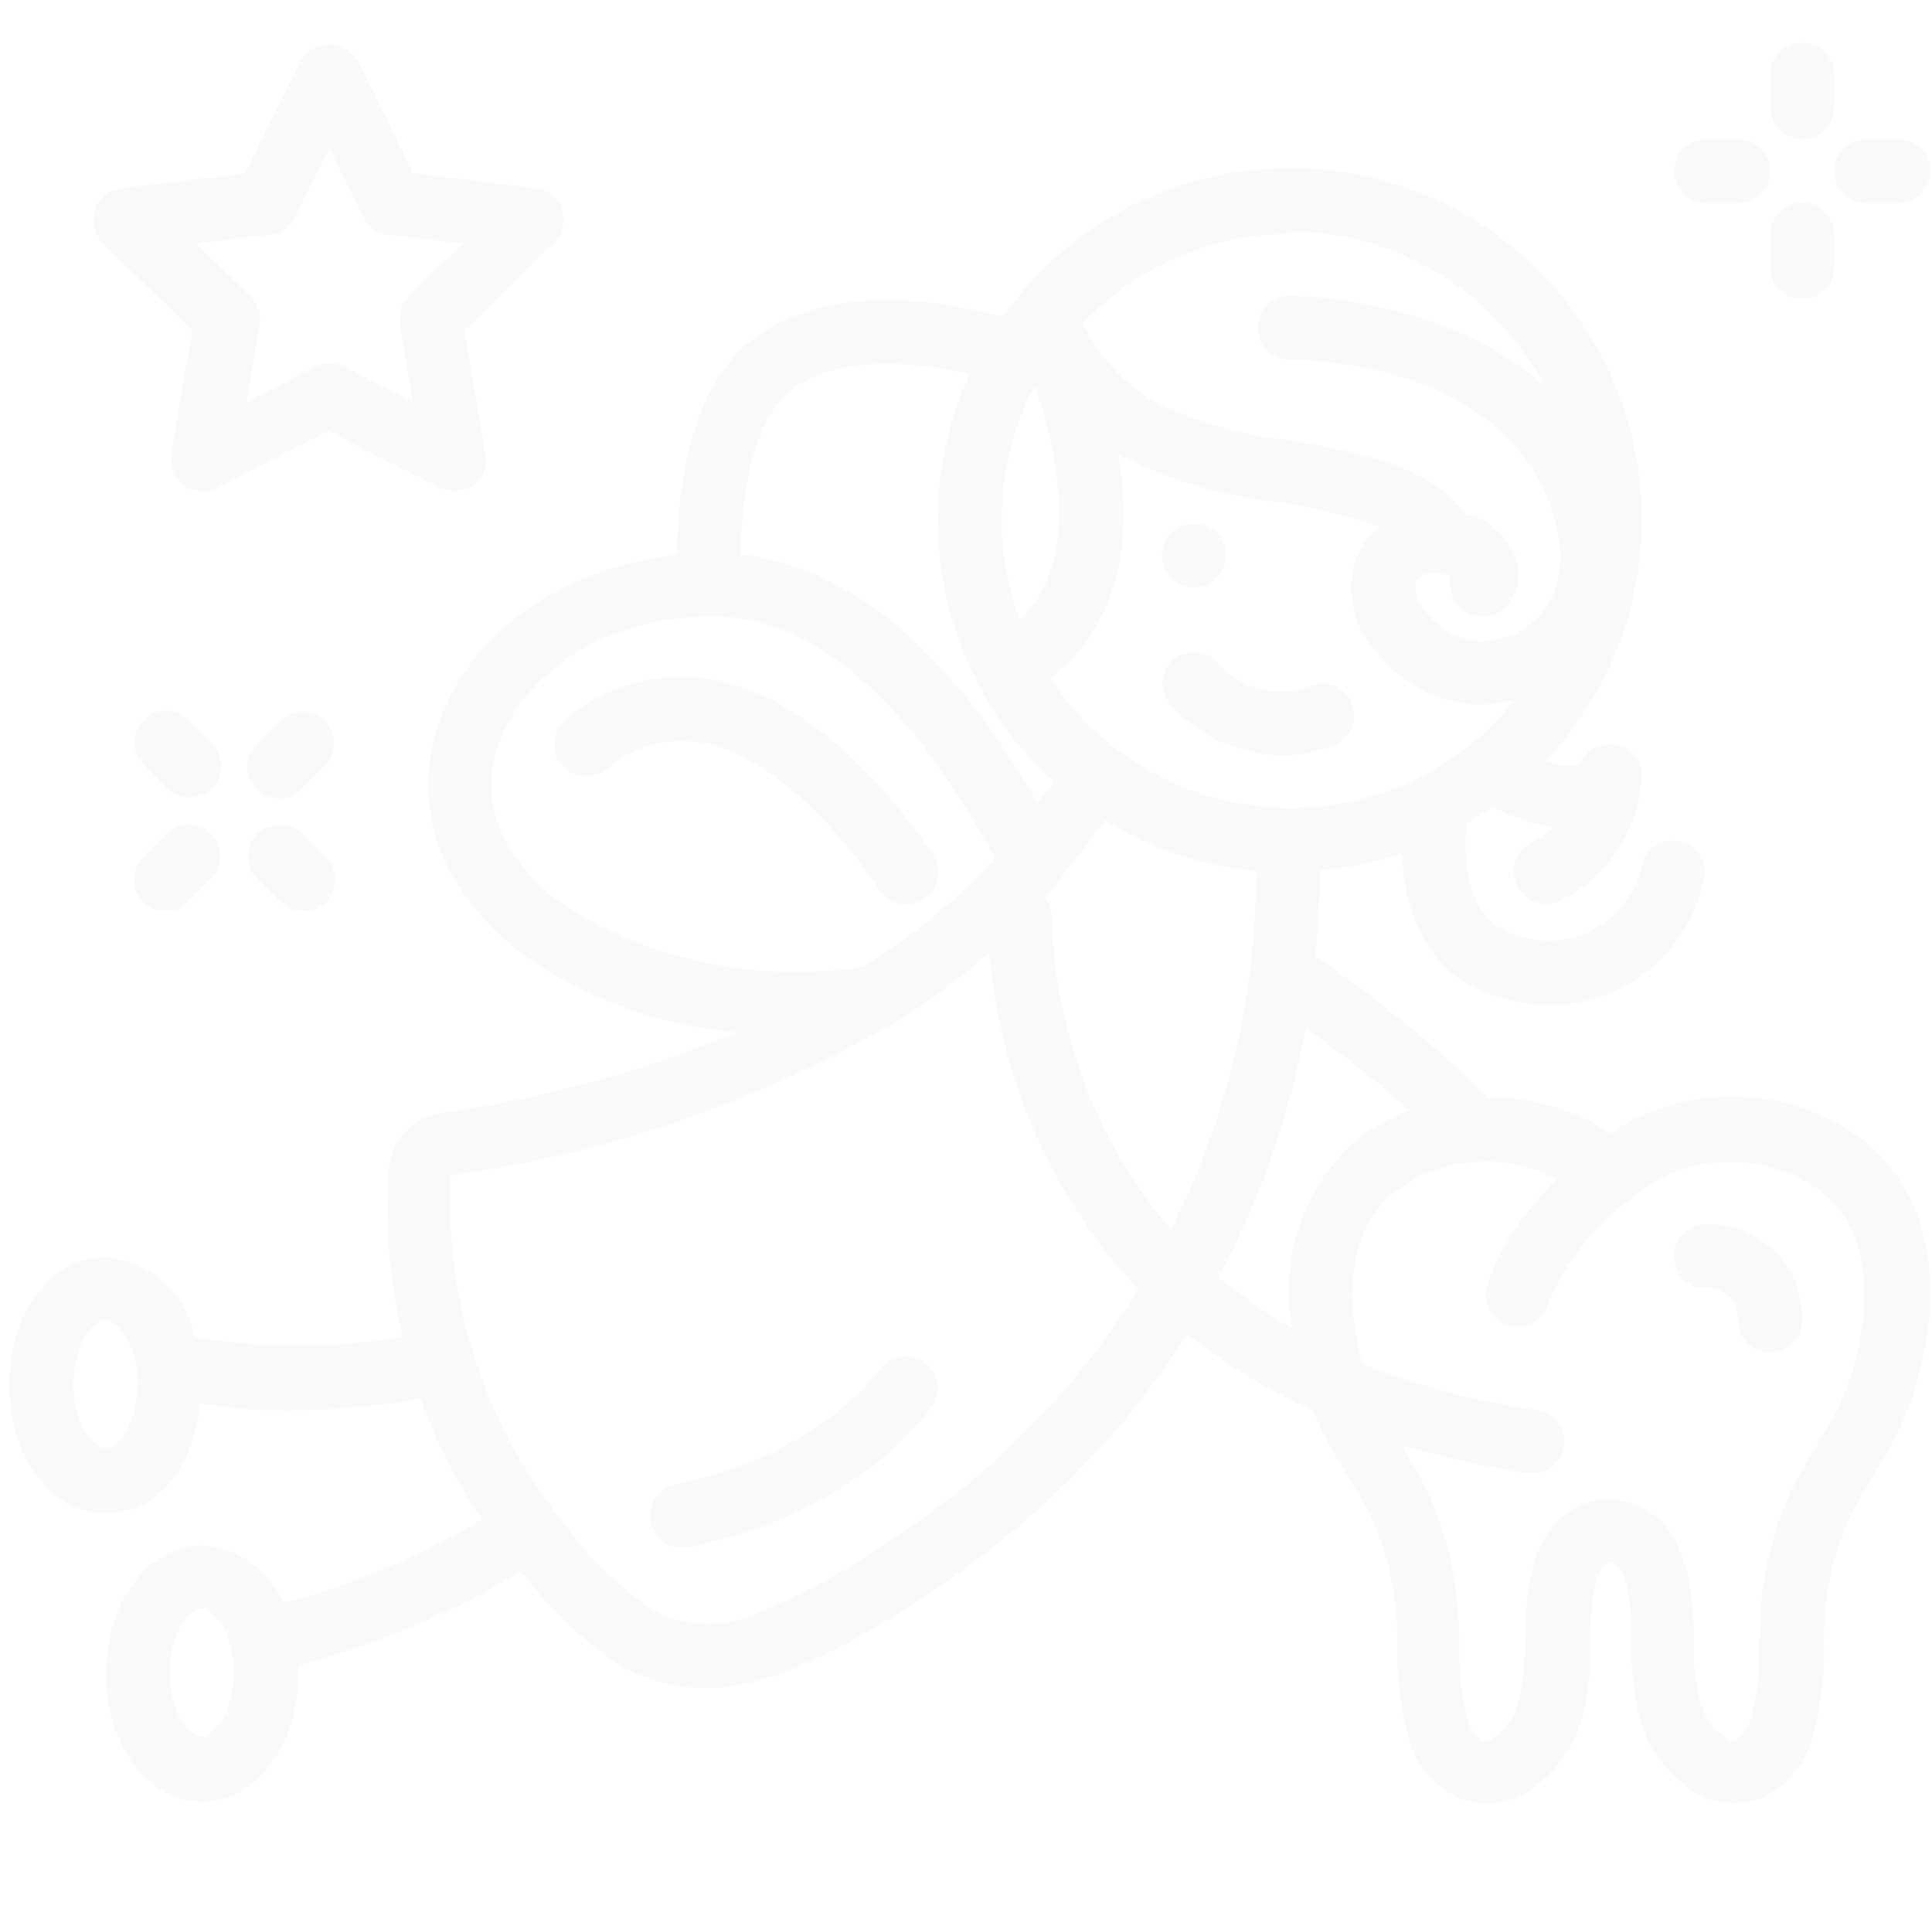 <?xml version="1.0" encoding="UTF-8"?>
<svg xmlns="http://www.w3.org/2000/svg" id="Ebene_1" version="1.1" width="373.6" height="370.5" viewBox="0 0 373.6 370.5">
  <defs>
    <style>
      .st0 {
        fill: #c3b7b5;
        opacity: 0.085;
      }
    </style>
  </defs>
  <path class="st0" d="M170,264.8c-.5.7-11.6,16.6-39.4,22.2-3.1.6-5.2,3.5-4.9,6.7.3,3.2,3,5.6,6.1,5.6.4,0,.8,0,1.2-.1,33.1-6.6,46.7-26.5,47.3-27.4,1.9-2.8,1.2-6.7-1.7-8.6-2.8-1.9-6.7-1.2-8.6,1.7h0Z" opacity="0.085"></path>
  <path class="st0" d="M169.9,171.9c1.1,1.8,3.1,2.9,5.3,2.9,1.2,0,2.3-.3,3.3-.9,2.9-1.8,3.8-5.6,2-8.5-.8-1.2-19-30-43.1-34.1-10-1.7-20.3,1.2-27.9,7.8-1.7,1.4-2.6,3.6-2.3,5.8.3,2.2,1.8,4,3.9,4.8,2.1.8,4.4.5,6.1-.9,4.9-4.4,11.6-6.3,18.1-5.3,18.6,3.2,34.5,28.2,34.7,28.5Z"></path>
  <path class="st0" d="M311.3,219.1c-7-4.6-15.3-7.1-23.7-7-10.2-10.1-21.4-19.2-33.3-27.2.6-5.5.9-11,1-16.6,5.4-.5,10.7-1.6,15.8-3.3.6,15,7.5,25.1,20,28.2,3,.8,6.1,1.2,9.2,1.2,14.2-.4,26.2-10.4,29.2-24.3.8-3.3-1.3-6.6-4.5-7.4-3.3-.8-6.6,1.1-7.5,4.4-1,5.1-4.1,9.5-8.6,12.2-4.5,2.7-9.9,3.3-14.8,1.8-8.1-2-11.6-9.4-10.5-21.9,1.7-1,3.3-2,5-3.2,3.7,1.9,7.6,3.3,11.7,4.1-1.2,1.2-2.7,2.1-4.2,2.9-3,1.5-4.2,5.2-2.7,8.3,1.5,3,5.2,4.3,8.3,2.8,9.3-4.5,15.3-13.8,15.8-24.1,0-2.9-2-5.4-4.8-6-2.8-.7-5.7.7-7,3.3-.3.6-.5.6-.8.7-2.1.2-4.1-.1-6-.9,17-18,22.9-43.7,15.4-67.2-7.5-23.5-27.1-41.2-51.3-46.1-24.2-4.9-49.2,3.7-65.2,22.5-.1.1-.3.3-.4.5h-.1c-.1.2-.2.4-.3.5-1.1,1.3-2.1,2.7-3,4-11.6-3.2-32.1-6.7-47,3.3-12.6,8.4-15.9,26.8-16.1,42.7-22.5,2.4-41.2,15.8-46.6,34.2-4.9,16.7,2.3,33.4,19.4,44.8,11.7,7.6,25,12.1,38.8,13.3-18.3,7.6-37.5,12.8-57.2,15.6-5.7.9-10,5.7-10.2,11.5-.6,10.7.3,21.4,2.7,31.8-13.3,2.2-26.9,2.2-40.2,0-1.6-8.4-8.7-14.7-17.2-15.5-10.4,0-18.6,10.9-18.6,24.8s8.2,24.8,18.6,24.8,17-9.1,18.3-21.2c5.5.9,11,1.3,16.6,1.3,8.7,0,17.4-.8,26.1-2.2,2.9,8.2,6.9,16.1,11.8,23.3-12,7.2-25,12.6-38.5,16.2-2.6-6.5-8.7-10.8-15.6-11.2-10.4,0-18.6,10.9-18.6,24.8s8.2,24.8,18.6,24.8,18.6-10.9,18.6-24.8,0-1-.1-1.6c15.2-4,29.7-10.1,43.2-18.2,5.1,6.8,11.2,12.8,18.2,17.6,5.2,3.3,11.2,5,17.3,5,4.9,0,9.8-1,14.5-2.7,9.9-4,19.3-9.1,28.1-15.2,12.5-8.1,24-17.7,34-28.7,6.2-6.8,11.8-14.2,16.7-22,.3.2.5.5.8.7,7.3,5.7,15.2,10.5,23.6,14.3v.2c1.8,4.2,3.9,8.2,6.4,12,1.2,1.9,2.3,3.8,3.4,5.8,3.2,5.9,5.2,12.4,6,19.1.3,2.7.4,5.5.4,8.3-.1,6,.6,11.9,2.1,17.7,1.4,5.1,4.9,9.4,9.7,11.7,3.9,1.7,8.3,1.5,12.1-.4,6.4-3.5,10.9-9.8,12.3-17,.9-4.3,1.3-8.7,1.2-13.2,0-2,0-4.1.2-6.1.6-7.1,2.5-8.5,3.7-8.9,1.2.4,3.1,1.8,3.7,8.9.2,2,.2,4.1.2,6.1,0,4.4.3,8.8,1.2,13.2,1.3,7.2,5.8,13.4,12.3,17,2,1,4.3,1.5,6.5,1.5,1.9,0,3.8-.4,5.5-1.2,4.8-2.3,8.3-6.6,9.7-11.7,1.5-5.8,2.3-11.7,2.1-17.7,0-2.8.1-5.6.4-8.3.8-6.7,2.8-13.2,6-19.1,1.1-2,2.2-3.9,3.4-5.8,2.5-3.8,4.6-7.9,6.3-12.1,6.1-15.7,7.7-37.2-6.4-50.6-14.4-12.4-35.3-13.7-51-3.1ZM20.4,280c-2.5,0-6.2-4.8-6.2-12.4s3.7-12.4,6.2-12.4,6.2,5,6.2,12.4-3.7,12.4-6.2,12.4ZM39,335.8c-2.5,0-6.2-4.8-6.2-12.4s3.7-12.4,6.2-12.4,6.2,5,6.2,12.4-3.7,12.4-6.2,12.4ZM226.5,237.8c-14.5-17-22.6-38.4-23.1-60.7,0-1.3-.5-2.5-1.3-3.5.7-.8,1.5-1.8,2.3-2.8h0s.1-.2.1-.2c2.3-2.9,5.3-6.8,9.2-12,8.9,5.5,18.9,8.9,29.3,9.9-.1,8.4-.8,16.7-2.1,25-2.6,15.5-7.5,30.5-14.5,44.4ZM193.7,100.5c0-9,2.2-18,6.4-25.9,7.2,21.3,6.1,36.9-2.9,45.2-2.3-6.2-3.5-12.7-3.5-19.3ZM216.2,87.8c9.6,5,20,8.1,30.8,9.3,6.7.9,13.4,2.5,19.8,4.8-2,1.6-3.6,3.6-4.6,6-1.7,5.1-1.1,10.6,1.8,15.1,4.4,7.5,12.2,12.4,20.8,13.2.6,0,1.1,0,1.7,0,2.1,0,4.3-.3,6.4-.8-10.5,13.2-26.5,20.8-43.3,20.8h-.1c-18.7,0-36.2-9.5-46.4-25.1,8.1-6.1,17.2-18.7,13.2-43.3h0ZM249.4,44.8c20.7,0,39.7,11.5,49.3,29.9-18.9-17.2-47.8-17.5-49.3-17.5-3.4,0-6.2,2.8-6.2,6.2s2.8,6.2,6.2,6.2,39.3.3,50,27.1c3.3,8.3,3.9,19.1-4.3,24.6-2.8,1.9-6.2,2.8-9.5,2.6-4.5-.5-8.6-3.1-10.9-7-.9-1.3-1.2-2.9-.9-4.5.7-.9,1.7-1.5,2.8-1.6,1.4-.1,2.7.1,4,.7-.7,2.9.7,5.9,3.4,7.2,2.7,1.3,5.9.4,7.7-2,2-2.7,2.5-6.2,1.3-9.3-1.8-4-5.3-7-9.6-8-6.9-9.4-20.7-12-34.1-14.3-9.5-.9-18.7-3.7-27.1-8-5.5-3.6-10-8.7-12.8-14.6,10.5-11.1,25.1-17.3,40.3-17.3ZM153.8,74.8c9.7-6.5,24.4-4.6,33.7-2.4-8.7,18.9-8.2,40.8,1.4,59.3,0,0,0,.1,0,.2,0,0,0,.1.1.2,3.8,7.2,8.8,13.6,14.8,19-1.1,1.5-2.2,2.9-3.2,4.2-11.2-19.9-30.6-45.2-57.4-48.1.3-16.3,4-27.9,10.6-32.3ZM96.1,144.9c3.6-12.2,18-25.4,40.9-25.7h.3c.2,0,.4,0,.6,0,25.5,0,44.4,27.8,54.4,46.7-.8.9-1.4,1.6-1.9,2.2-1.4,1.6-2.9,3.1-4.6,4.5-5.6,5.2-11.7,9.8-18.1,13.9l-.7.4c-19.6,3.1-39.6-.8-56.6-11-12.5-8.3-17.7-19.6-14.4-31ZM203.5,271.4c-9.3,10.2-19.9,19.1-31.5,26.6-8,5.6-16.6,10.2-25.6,13.9-6.8,3.1-14.6,2.7-21-1.1-6.6-4.8-12.3-10.5-17-17.1-14.9-18.8-22.4-42.4-21.3-66.4,29.8-4.1,58.6-13.9,84.7-28.9h0c.2,0,.4-.2.6-.3l2-1.2c6-3.8,11.6-8.1,16.9-12.7,2,24.3,12.1,47.3,28.8,65.1l-.6,1.1c-4.8,7.5-10.1,14.5-16.1,21.1ZM237.9,248.8c-.8-.6-1.5-1.3-2.2-1.9,8-15.1,13.7-31.3,16.8-48.1,7,5,13.7,10.3,20.1,15.9-4.6,1.6-8.7,4.2-12.3,7.5-8.8,9.2-12.7,22-10.5,34.6-4.2-2.4-8.1-5.1-11.9-8.1h0ZM357.2,268.4c-1.5,3.5-3.3,6.9-5.4,10.2-1.3,2.1-2.6,4.2-3.7,6.4-4,7.3-6.5,15.3-7.4,23.6-.3,3.1-.4,6.2-.5,9.4.1,4.8-.4,9.6-1.6,14.3-.4,1.7-1.4,3.1-2.8,4.1-.2,0-.7.3-1.8-.2-3-2-5-5.1-5.6-8.7-.7-3.4-1-7-.9-10.5,0-2.3,0-4.6-.3-6.9-1.3-15.5-9-19.6-15.3-20.3-.2,0-.5,0-.7,0-.2,0-.5,0-.7,0-6.3.7-14,4.8-15.3,20.3-.2,2.3-.2,4.6-.3,7,0,3.5-.2,7-.9,10.5-.5,3.6-2.6,6.7-5.6,8.7-1.1.5-1.6.3-1.8.2-1.4-.9-2.4-2.4-2.8-4.1-1.2-4.7-1.7-9.5-1.6-14.3,0-3.1-.2-6.3-.5-9.4-.9-8.3-3.4-16.3-7.4-23.6-1-2-2.2-3.8-3.3-5.7,8,2.4,16.2,4.2,24.4,5.5.3,0,.6,0,.9,0,3.2,0,5.9-2.5,6.2-5.7.2-3.2-2.1-6.1-5.3-6.6-11.5-1.6-22.8-4.6-33.7-8.8-3.1-10.9-3.3-24.4,5-32.4,9.1-7.6,22-9,32.5-3.4-2.7,2.7-5.2,5.7-7.5,8.9-.2.2-.3.4-.4.6-2.4,3.4-4.3,7.2-5.6,11.1-.6,2.1,0,4.4,1.5,6,1.5,1.6,3.8,2.3,5.9,1.7,2.1-.5,3.9-2.2,4.5-4.3,3.3-7.8,8.6-14.7,15.4-19.8,0,0,0-.1.2-.2s.2,0,.2-.1c10.9-9.5,27.1-9.7,38.3-.4,9.7,9.2,7.9,25.8,3.4,37.2h0Z"></path>
  <path class="st0" d="M329.9,236.7c-2.2,0-4.3,1.2-5.4,3.1-1.1,1.9-1.1,4.3,0,6.2,1.1,1.9,3.1,3.1,5.3,3.1,1.7-.2,3.4.4,4.6,1.6,1.2,1.2,1.8,2.9,1.7,4.6,0,3.4,2.8,6.2,6.2,6.2s6.2-2.8,6.2-6.2c.1-5-1.8-9.8-5.3-13.3-3.5-3.5-8.3-5.4-13.3-5.3Z"></path>
  <path class="st0" d="M237.1,107.4c0,3.4-2.8,6.2-6.2,6.2s-6.2-2.8-6.2-6.2,2.8-6.2,6.2-6.2,6.2,2.8,6.2,6.2Z"></path>
  <path class="st0" d="M247.8,146.1c3.7,0,7.3-.7,10.6-2.2,3.1-1.5,4.3-5.2,2.8-8.3-1.5-3.1-5.2-4.3-8.3-2.8-6.3,2.3-13.4.3-17.6-5-2.4-2.3-6.3-2.3-8.7,0-2.4,2.4-2.4,6.2,0,8.7,5.5,6,13.2,9.4,21.3,9.6Z"></path>
  <path class="st0" d="M354.7,14.5c0-3.4-2.8-6.2-6.2-6.2s-6.2,2.8-6.2,6.2v6.2c0,3.4,2.8,6.2,6.2,6.2s6.2-2.8,6.2-6.2v-6.2Z"></path>
  <path class="st0" d="M348.5,57.8c3.4,0,6.2-2.8,6.2-6.2v-6.2c0-3.4-2.8-6.2-6.2-6.2s-6.2,2.8-6.2,6.2v6.2c0,3.4,2.8,6.2,6.2,6.2Z"></path>
  <path class="st0" d="M336.1,26.9h-6.2c-3.4,0-6.2,2.8-6.2,6.2s2.8,6.2,6.2,6.2h6.2c3.4,0,6.2-2.8,6.2-6.2s-2.8-6.2-6.2-6.2Z"></path>
  <path class="st0" d="M360.9,39.3h6.2c3.4,0,6.2-2.8,6.2-6.2s-2.8-6.2-6.2-6.2h-6.2c-3.4,0-6.2,2.8-6.2,6.2s2.8,6.2,6.2,6.2Z"></path>
  <path class="st0" d="M41,143.7l-4.4-4.4c-1.6-1.6-3.9-2.3-6-1.7s-3.9,2.3-4.4,4.4c-.6,2.2,0,4.5,1.7,6l4.4,4.4c2.4,2.3,6.3,2.3,8.7,0s2.4-6.2,0-8.7Z"></path>
  <path class="st0" d="M58.5,161.2c-2.4-2.3-6.3-2.3-8.7,0s-2.4,6.2,0,8.7l4.4,4.4c1.6,1.6,3.9,2.3,6,1.7,2.2-.6,3.9-2.3,4.4-4.4s0-4.5-1.7-6l-4.4-4.4Z"></path>
  <path class="st0" d="M32.2,161.2l-4.4,4.4c-1.6,1.6-2.3,3.9-1.7,6s2.3,3.9,4.4,4.4,4.5,0,6-1.7l4.4-4.4c2.3-2.4,2.3-6.3,0-8.7-2.4-2.4-6.2-2.4-8.7,0Z"></path>
  <path class="st0" d="M62.9,139.4c-2.4-2.4-6.3-2.4-8.8,0l-4.4,4.4c-1.6,1.6-2.3,3.9-1.7,6s2.3,3.9,4.4,4.4,4.5,0,6-1.7l4.4-4.4c2.4-2.4,2.4-6.3,0-8.8Z"></path>
  <path class="st0" d="M108.9,40.6c-.8-2.3-2.8-3.9-5.1-4.2l-23.9-2.9-10.6-21.7c-1.2-2-3.3-3.2-5.6-3.2s-4.4,1.2-5.6,3.2l-10.7,21.7-23.9,2.9c-2.4.3-4.4,1.9-5.1,4.2s-.2,4.8,1.5,6.4l17.3,16.9-4.1,23.9c-.4,2.3.5,4.6,2.4,6,1.9,1.4,4.4,1.6,6.5.5l21.5-11,21.5,11c.9.4,1.8.7,2.8.7,1.3,0,2.6-.4,3.7-1.2,1.9-1.4,2.8-3.7,2.4-6l-4.1-23.9,17.3-16.9c1.7-1.7,2.3-4.1,1.5-6.4ZM79.1,57.3c-1.5,1.4-2.1,3.5-1.8,5.5l2.6,14.9-13.3-6.8c-1.8-.9-3.9-.9-5.6,0l-13.3,6.8,2.5-14.9c.3-2-.3-4.1-1.8-5.5l-10.4-10.2,14.3-1.7c2.1-.2,3.9-1.5,4.8-3.4l6.6-13.4,6.6,13.4c.9,1.9,2.7,3.2,4.8,3.4l14.3,1.7-10.4,10.1Z"></path>
</svg>
